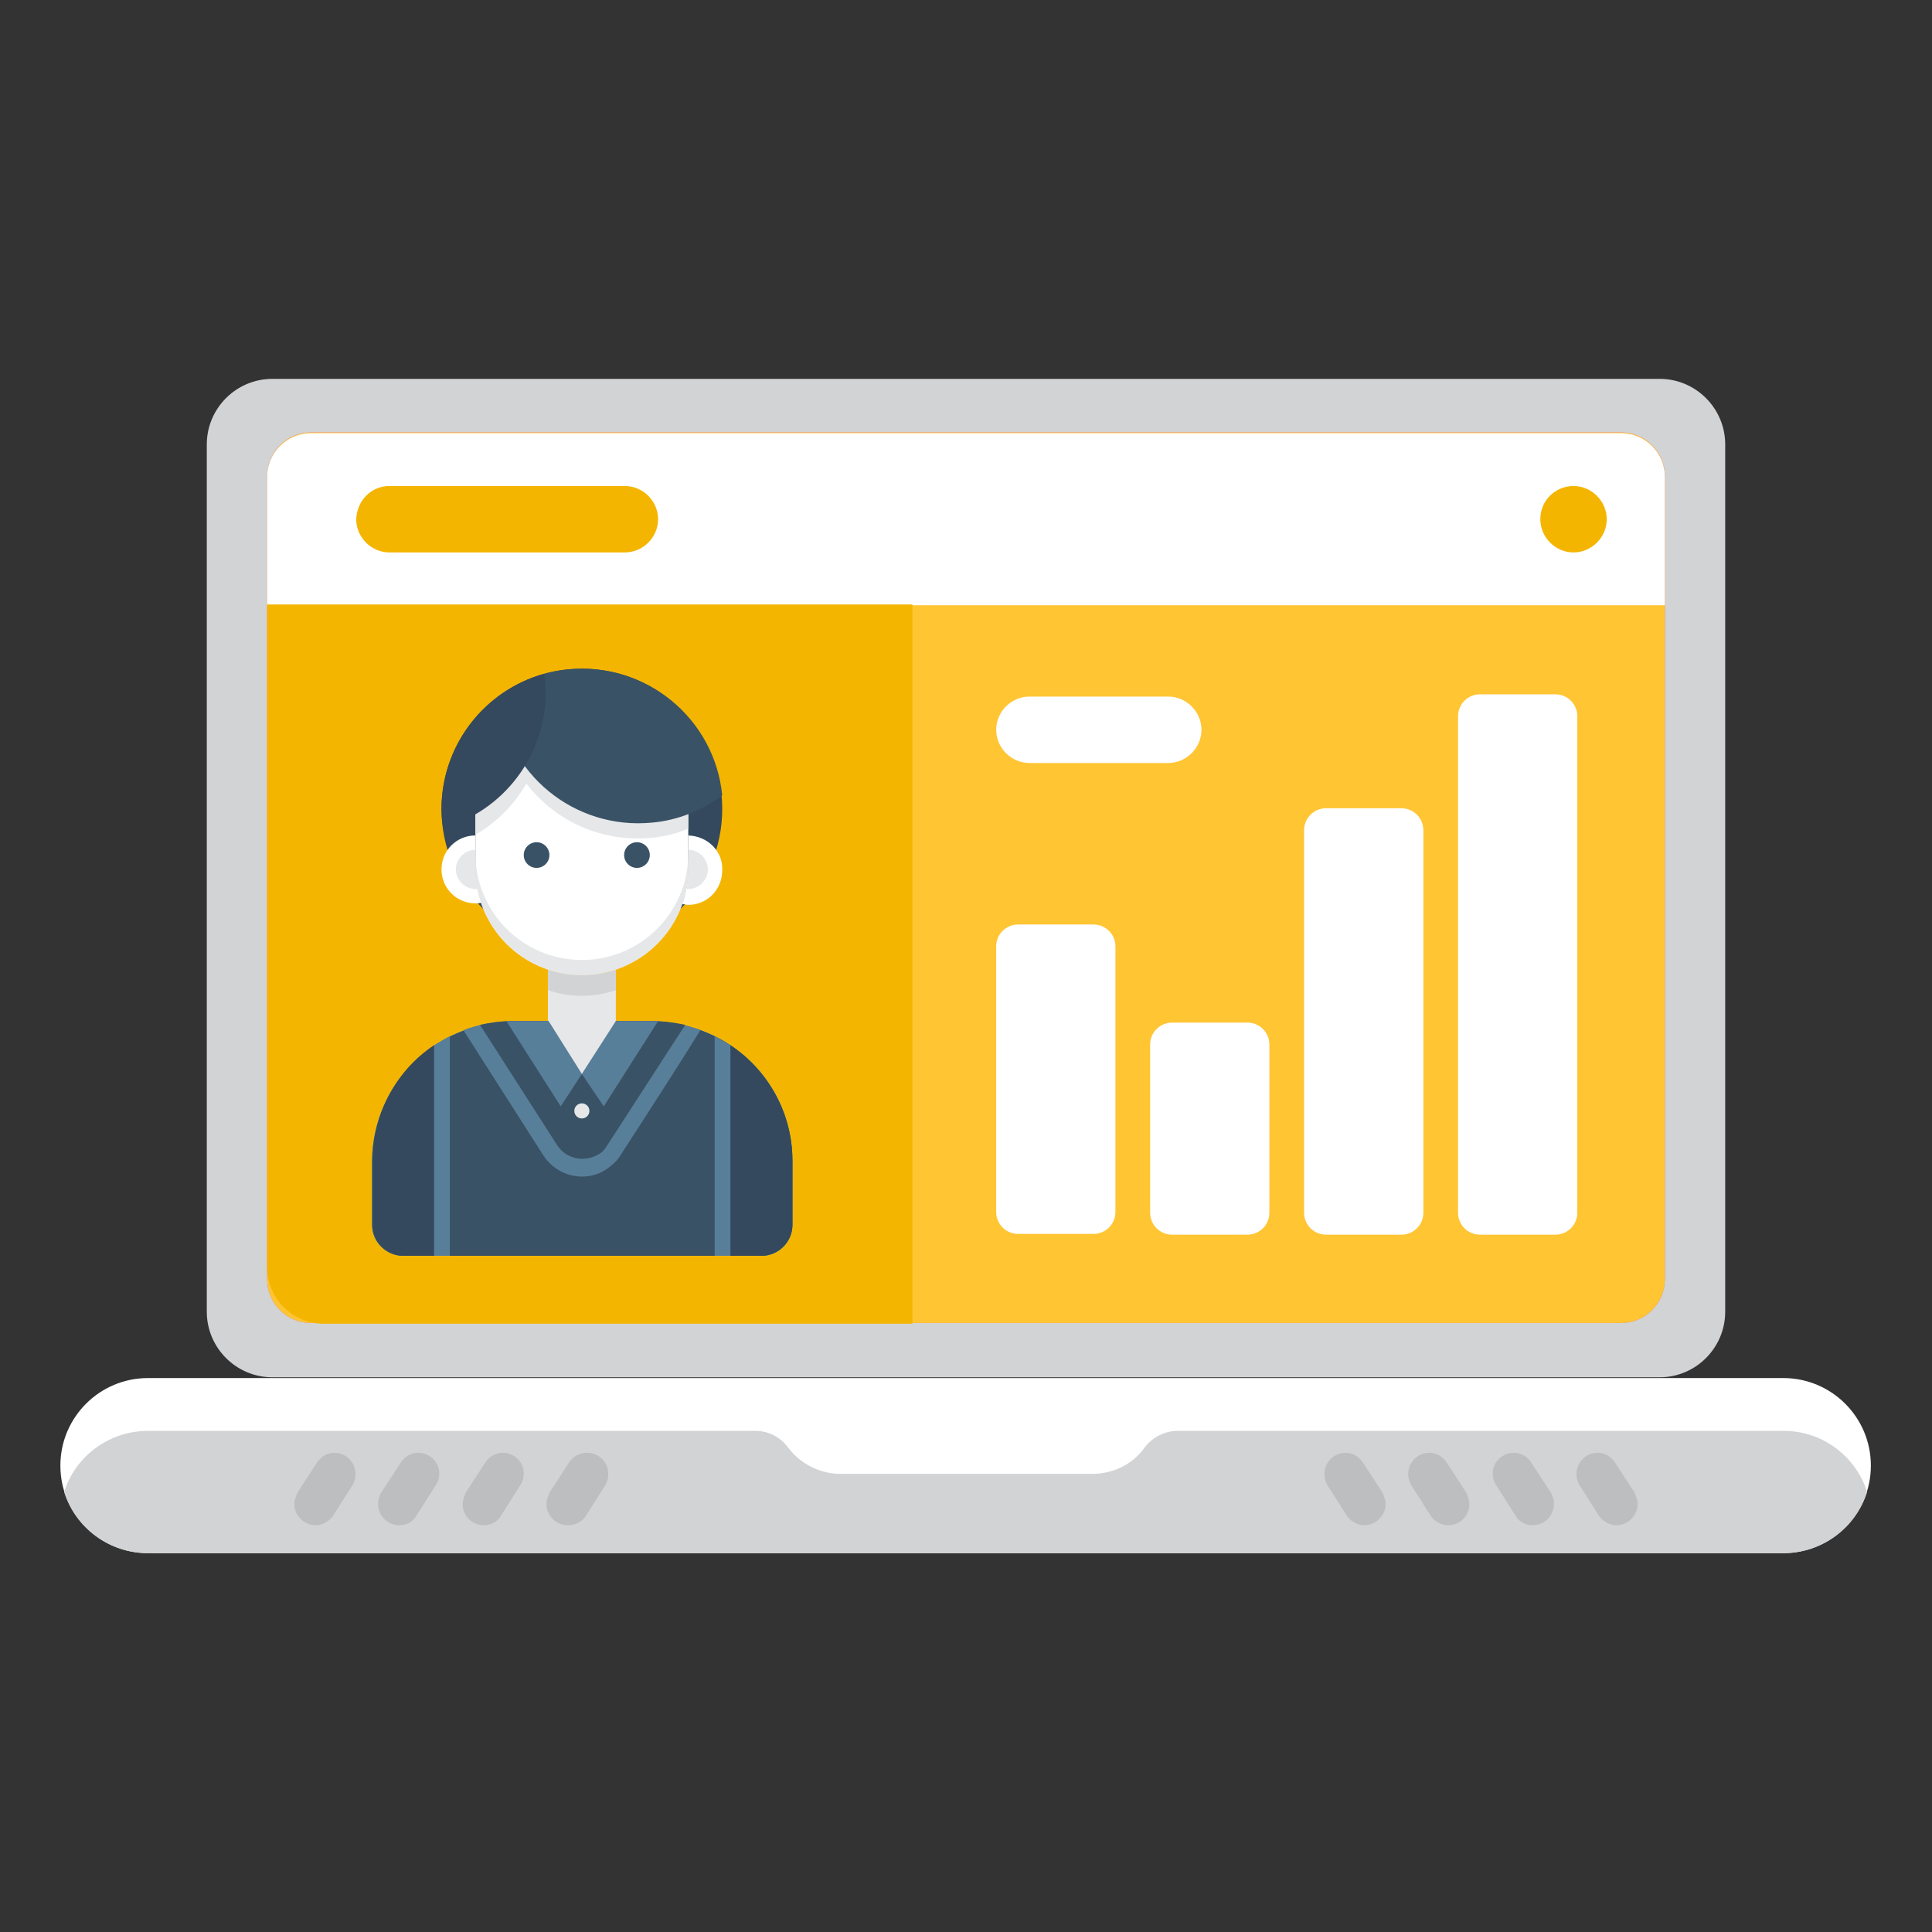 <?xml version="1.0" encoding="utf-8"?>
<!-- Generator: Adobe Illustrator 21.0.0, SVG Export Plug-In . SVG Version: 6.00 Build 0)  -->
<svg version="1.1" id="Layer_1" xmlns="http://www.w3.org/2000/svg" xmlns:xlink="http://www.w3.org/1999/xlink" x="0px" y="0px"
	 viewBox="0 0 256 256" style="enable-background:new 0 0 256 256;" xml:space="preserve">
<rect x="0" y="0" width="256" height="256" fill="#333333" stroke="none"/>
<style type="text/css">
	.st0{fill:#D1D3D4;}
	.st1{fill:#EF5A9D;}
	.st2{fill:#FFFFFF;}
	.st3{fill:#BCBEC0;}
	.st4{fill:#FFC533;}
	.st5{fill:#F4B500;}
	.st6{fill:#1CAEE4;}
	.st7{fill:#395266;}
	.st8{fill:#587F99;}
	.st9{fill:#E6E7E8;}
	.st10{fill:#34495E;}
</style>
<g id="Layer_2">
	<g id="Layer_1-2">
		<path class="st0" d="M36.1,50.2h183.8c4.8,0,8.7,3.9,8.7,8.7v114.9c0,4.8-3.9,8.7-8.7,8.7H36.1c-4.8,0-8.7-3.9-8.7-8.7V58.9
			C27.4,54.1,31.3,50.2,36.1,50.2z"/>
		<path class="st1" d="M41.2,57.3h173.6c3.2,0,5.8,2.6,5.8,5.8v106.4c0,3.2-2.6,5.8-5.8,5.8H41.2c-3.2,0-5.8-2.6-5.8-5.8V63.2
			C35.4,59.9,38,57.3,41.2,57.3z"/>
		<path class="st2" d="M19.6,182.6h216.7c6.4,0,11.6,5.2,11.6,11.6l0,0c0,6.4-5.2,11.6-11.6,11.6H19.6c-6.4,0-11.6-5.2-11.6-11.6
			l0,0C8,187.8,13.2,182.6,19.6,182.6z"/>
		<path class="st0" d="M236.4,189.6H156c-1.7,0-3.4,0.9-4.4,2.3c-1.6,2.2-4.2,3.4-6.9,3.4h-33.3c-2.7,0-5.3-1.3-6.9-3.4
			c-1-1.4-2.6-2.3-4.4-2.3H19.6c-5.1,0-9.6,3.3-11.1,8.1c1.5,4.8,6,8.1,11.1,8.1h216.7c5.1,0,9.6-3.3,11.1-8.1
			C245.9,192.9,241.4,189.6,236.4,189.6z"/>
		<path class="st3" d="M41.8,202.1L41.8,202.1c-1.5,0-2.8-1.3-2.8-2.8c0-0.5,0.2-1,0.4-1.5l2.6-4c0.5-0.8,1.4-1.3,2.3-1.3l0,0
			c1.5,0,2.8,1.2,2.8,2.8c0,0.5-0.1,1-0.4,1.5l-2.6,4.1C43.6,201.6,42.7,202.1,41.8,202.1z"/>
		<path class="st3" d="M52.9,202.1L52.9,202.1c-1.5,0-2.8-1.2-2.8-2.8c0-0.5,0.1-1,0.4-1.5l2.6-4c0.5-0.8,1.4-1.3,2.3-1.3l0,0
			c1.5,0,2.8,1.2,2.8,2.7c0,0.5-0.1,1.1-0.4,1.5l-2.6,4.1C54.8,201.6,53.9,202.1,52.9,202.1z"/>
		<path class="st3" d="M64.1,202.1L64.1,202.1c-1.5,0-2.8-1.2-2.8-2.8c0-0.5,0.2-1,0.4-1.5l2.6-4c0.5-0.8,1.4-1.3,2.3-1.3l0,0
			c1.5,0,2.8,1.2,2.8,2.7c0,0.5-0.1,1.1-0.4,1.5l-2.6,4.1C65.9,201.7,65,202.1,64.1,202.1z"/>
		<path class="st3" d="M75.2,202.1L75.2,202.1c-1.5,0-2.8-1.3-2.8-2.8c0-0.5,0.2-1,0.4-1.5l2.6-4c0.5-0.8,1.4-1.3,2.4-1.3l0,0
			c1.5,0,2.8,1.2,2.8,2.8c0,0.5-0.1,1-0.4,1.5l-2.6,4.1C77.1,201.7,76.2,202.1,75.2,202.1z"/>
		<path class="st3" d="M214.2,202.1L214.2,202.1c1.5,0,2.8-1.3,2.8-2.8c0-0.5-0.2-1-0.4-1.5l-2.6-4c-0.5-0.8-1.4-1.3-2.3-1.3l0,0
			c-1.5,0-2.8,1.2-2.8,2.8c0,0.5,0.1,1,0.4,1.5l2.6,4.1C212.4,201.6,213.3,202.1,214.2,202.1z"/>
		<path class="st3" d="M203.1,202.1L203.1,202.1c1.5,0,2.8-1.2,2.8-2.8c0-0.5-0.1-1-0.4-1.5l-2.6-4c-0.5-0.8-1.4-1.3-2.3-1.3l0,0
			c-1.5,0-2.8,1.2-2.8,2.7c0,0.5,0.1,1.1,0.4,1.5l2.6,4.1C201.2,201.6,202.1,202.1,203.1,202.1z"/>
		<path class="st3" d="M191.9,202.1L191.9,202.1c1.5,0,2.8-1.2,2.8-2.8c0-0.5-0.2-1-0.4-1.5l-2.6-4c-0.5-0.8-1.4-1.3-2.3-1.3l0,0
			c-1.5,0-2.8,1.2-2.8,2.8c0,0.5,0.1,1,0.4,1.5l2.6,4.1C190.1,201.6,191,202.1,191.9,202.1z"/>
		<path class="st3" d="M180.8,202.1L180.8,202.1c1.5,0,2.8-1.3,2.8-2.8c0-0.5-0.2-1-0.4-1.5l-2.6-4c-0.5-0.8-1.4-1.3-2.3-1.3l0,0
			c-1.5,0-2.8,1.2-2.8,2.8c0,0.5,0.1,1,0.4,1.5l2.6,4.1C179,201.6,179.9,202.1,180.8,202.1z"/>
		<path class="st4" d="M41.2,57.3h173.6c3.2,0,5.8,2.6,5.8,5.8v106.4c0,3.2-2.6,5.8-5.8,5.8H41.2c-3.2,0-5.8-2.6-5.8-5.8V63.2
			C35.4,59.9,38,57.3,41.2,57.3z"/>
		<path class="st2" d="M214.8,57.4H41.2c-3.2,0-5.8,2.6-5.8,5.8l0,0v17h185.2v-17C220.6,60,218,57.4,214.8,57.4z"/>
		<path class="st5" d="M51.6,64.4h31.2c2.4,0,4.4,2,4.4,4.4l0,0c0,2.4-2,4.4-4.4,4.4H51.6c-2.4,0-4.4-2-4.4-4.4l0,0
			C47.3,66.3,49.2,64.4,51.6,64.4z"/>
		<path class="st5" d="M208.5,64.4L208.5,64.4c2.4,0,4.4,2,4.4,4.4l0,0c0,2.4-2,4.4-4.4,4.4h0c-2.4,0-4.4-2-4.4-4.4l0,0
			C204.1,66.3,206.1,64.4,208.5,64.4z"/>
		<path class="st5" d="M35.4,80.1h85.5l0,0v95.3l0,0h-78c-4.1,0-7.5-3.3-7.5-7.5l0,0L35.4,80.1L35.4,80.1z"/>
		<path class="st6" d="M67.9,135.4h18.6c10.2,0,18.5,8.2,18.5,18.4v8.5c0,2.2-1.8,4.1-4.1,4.1H53.4c-2.2,0-4.1-1.8-4.1-4.1v-8.5
			C49.4,143.6,57.7,135.4,67.9,135.4z"/>
		<path class="st7" d="M67.9,135.4h18.6c10.2,0,18.5,8.2,18.5,18.4v8.5c0,2.2-1.8,4.1-4.1,4.1H53.4c-2.2,0-4.1-1.8-4.1-4.1v-8.5
			C49.4,143.6,57.7,135.4,67.9,135.4z"/>
		<path class="st8" d="M72,153.1c1.8,2.8,5.6,3.7,8.4,1.8c0.7-0.5,1.4-1.1,1.8-1.8c3.7-5.7,8.4-13,10.6-16.6
			c-2.1-0.8-4.3-1.2-6.5-1.2H67.9c-2.2,0-4.4,0.4-6.5,1.2L72,153.1z"/>
		<path class="st7" d="M80.5,151.7l10.3-15.9c-1.4-0.3-2.9-0.5-4.4-0.5H67.9c-1.5,0-2.9,0.2-4.3,0.5l10.2,15.9
			c1.2,1.9,3.7,2.4,5.6,1.2C79.8,152.7,80.2,152.2,80.5,151.7z"/>
		<path class="st9" d="M77.1,129.2c-1.5,0-3-0.2-4.5-0.7v6.9l4.5,7l4.5-7v-6.9C80.2,129,78.7,129.2,77.1,129.2z"/>
		<polygon class="st8" points="67.1,135.3 74.3,146.6 77.1,142.3 72.7,135.3 		"/>
		<polygon class="st8" points="87.2,135.3 80,146.6 77.1,142.3 81.6,135.3 		"/>
		<circle class="st9" cx="77.1" cy="147.2" r="1"/>
		<path class="st8" d="M57.5,166.4h2.1v-29.1c-0.7,0.4-1.4,0.8-2.1,1.2L57.5,166.4z"/>
		<path class="st8" d="M94.7,166.4h2.1v-27.9c-0.7-0.4-1.4-0.8-2.1-1.2L94.7,166.4z"/>
		<path class="st10" d="M57.5,166.4v-27.9c-5.1,3.4-8.1,9.2-8.1,15.3v8.5c0,2.2,1.8,4.1,4.1,4.1L57.5,166.4z"/>
		<path class="st10" d="M96.8,138.5v27.9h4.1c2.2,0,4.1-1.8,4.1-4.1v-8.5C105,147.7,101.9,141.9,96.8,138.5z"/>
		<circle class="st10" cx="77.1" cy="107.2" r="18.6"/>
		<path class="st2" d="M77.1,93.7L77.1,93.7c7.8,0,14.1,6.3,14.1,14.1v7.3c0,7.8-6.3,14.1-14.1,14.1h0c-7.8,0-14.1-6.3-14.1-14.1
			v-7.3C63,100,69.3,93.7,77.1,93.7z"/>
		<path class="st0" d="M77.1,129.2c-1.5,0-3-0.2-4.5-0.7v2.7c2.9,1,6.1,1,9,0v-2.7C80.2,129,78.7,129.2,77.1,129.2z"/>
		<path class="st2" d="M63,115.1v-4.4c-2.5,0-4.5,2-4.5,4.5c0,2.5,2,4.5,4.5,4.5l0,0c0.3,0,0.5,0,0.8-0.1
			C63.3,118.2,63,116.7,63,115.1z"/>
		<path class="st2" d="M91.2,110.7v4.4c0,1.6-0.3,3.2-0.8,4.7c0.3,0,0.5,0.1,0.8,0.1c2.5,0,4.5-2,4.5-4.6
			C95.8,112.8,93.8,110.8,91.2,110.7L91.2,110.7z"/>
		<path class="st9" d="M77.1,127.2L77.1,127.2c-7.8,0-14.1-6.3-14.1-14.1l0,0v2c0,7.8,6.3,14.1,14.1,14.1c0,0,0,0,0,0l0,0
			c7.8,0,14.1-6.3,14.1-14.1v-2C91.2,120.9,84.9,127.2,77.1,127.2z"/>
		<path class="st9" d="M63,107.8v2.8c5.7-3.3,9.2-9.4,9.3-16C66.7,96.6,63,101.9,63,107.8z"/>
		<path class="st9" d="M84.5,111.1c2.3,0,4.6-0.4,6.7-1.3v-2c0-7.8-6.3-14.1-14.1-14.1l0,0c-3.9,0-7.7,1.6-10.3,4.5
			C69.3,105.9,76.4,111.1,84.5,111.1z"/>
		<path class="st7" d="M66,92.3c1,10.2,10.1,17.7,20.4,16.7c3.4-0.3,6.6-1.6,9.3-3.6c-1-10.2-10.1-17.7-20.4-16.7
			C71.9,89,68.7,90.3,66,92.3z"/>
		<path class="st10" d="M58.5,107.2c0,0.8,0.1,1.7,0.2,2.5c8-2.2,13.6-9.6,13.6-17.9c0-0.8-0.1-1.7-0.2-2.5
			C64.1,91.5,58.5,98.9,58.5,107.2z"/>
		<circle class="st7" cx="71.1" cy="113.3" r="1.7"/>
		<circle class="st7" cx="84.4" cy="113.3" r="1.7"/>
		<path class="st9" d="M63,115.1v-2.5c-1.4,0-2.6,1.2-2.6,2.6s1.2,2.6,2.6,2.6c0.1,0,0.2,0,0.3,0C63.1,116.9,63,116,63,115.1z"/>
		<path class="st9" d="M91.2,115.1v-2.5c1.4,0,2.6,1.2,2.6,2.6s-1.2,2.6-2.6,2.6H91C91.1,116.9,91.2,116,91.2,115.1z"/>
		<path class="st2" d="M134.9,122.5h10c1.6,0,2.9,1.3,2.9,2.9v35.2c0,1.6-1.3,2.9-2.9,2.9h-10c-1.6,0-2.9-1.3-2.9-2.9v-35.2
			C132,123.8,133.3,122.5,134.9,122.5z"/>
		<path class="st2" d="M155.3,135.5h10c1.6,0,2.9,1.3,2.9,2.9v22.3c0,1.6-1.3,2.9-2.9,2.9h-10c-1.6,0-2.9-1.3-2.9-2.9v-22.3
			C152.4,136.8,153.7,135.5,155.3,135.5z"/>
		<path class="st2" d="M175.7,107.1h10c1.6,0,2.9,1.3,2.9,2.9v50.7c0,1.6-1.3,2.9-2.9,2.9h-10c-1.6,0-2.9-1.3-2.9-2.9V110
			C172.8,108.4,174.1,107.1,175.7,107.1z"/>
		<path class="st2" d="M196.1,92h10c1.6,0,2.9,1.3,2.9,2.9v65.8c0,1.6-1.3,2.9-2.9,2.9h-10c-1.6,0-2.9-1.3-2.9-2.9V94.9
			C193.2,93.3,194.5,92,196.1,92z"/>
		<path class="st2" d="M136.4,92.3h18.4c2.4,0,4.4,2,4.4,4.4v0c0,2.4-2,4.4-4.4,4.4h-18.4c-2.4,0-4.4-2-4.4-4.4v0
			C132,94.3,134,92.3,136.4,92.3z"/>
	</g>
</g>
</svg>
